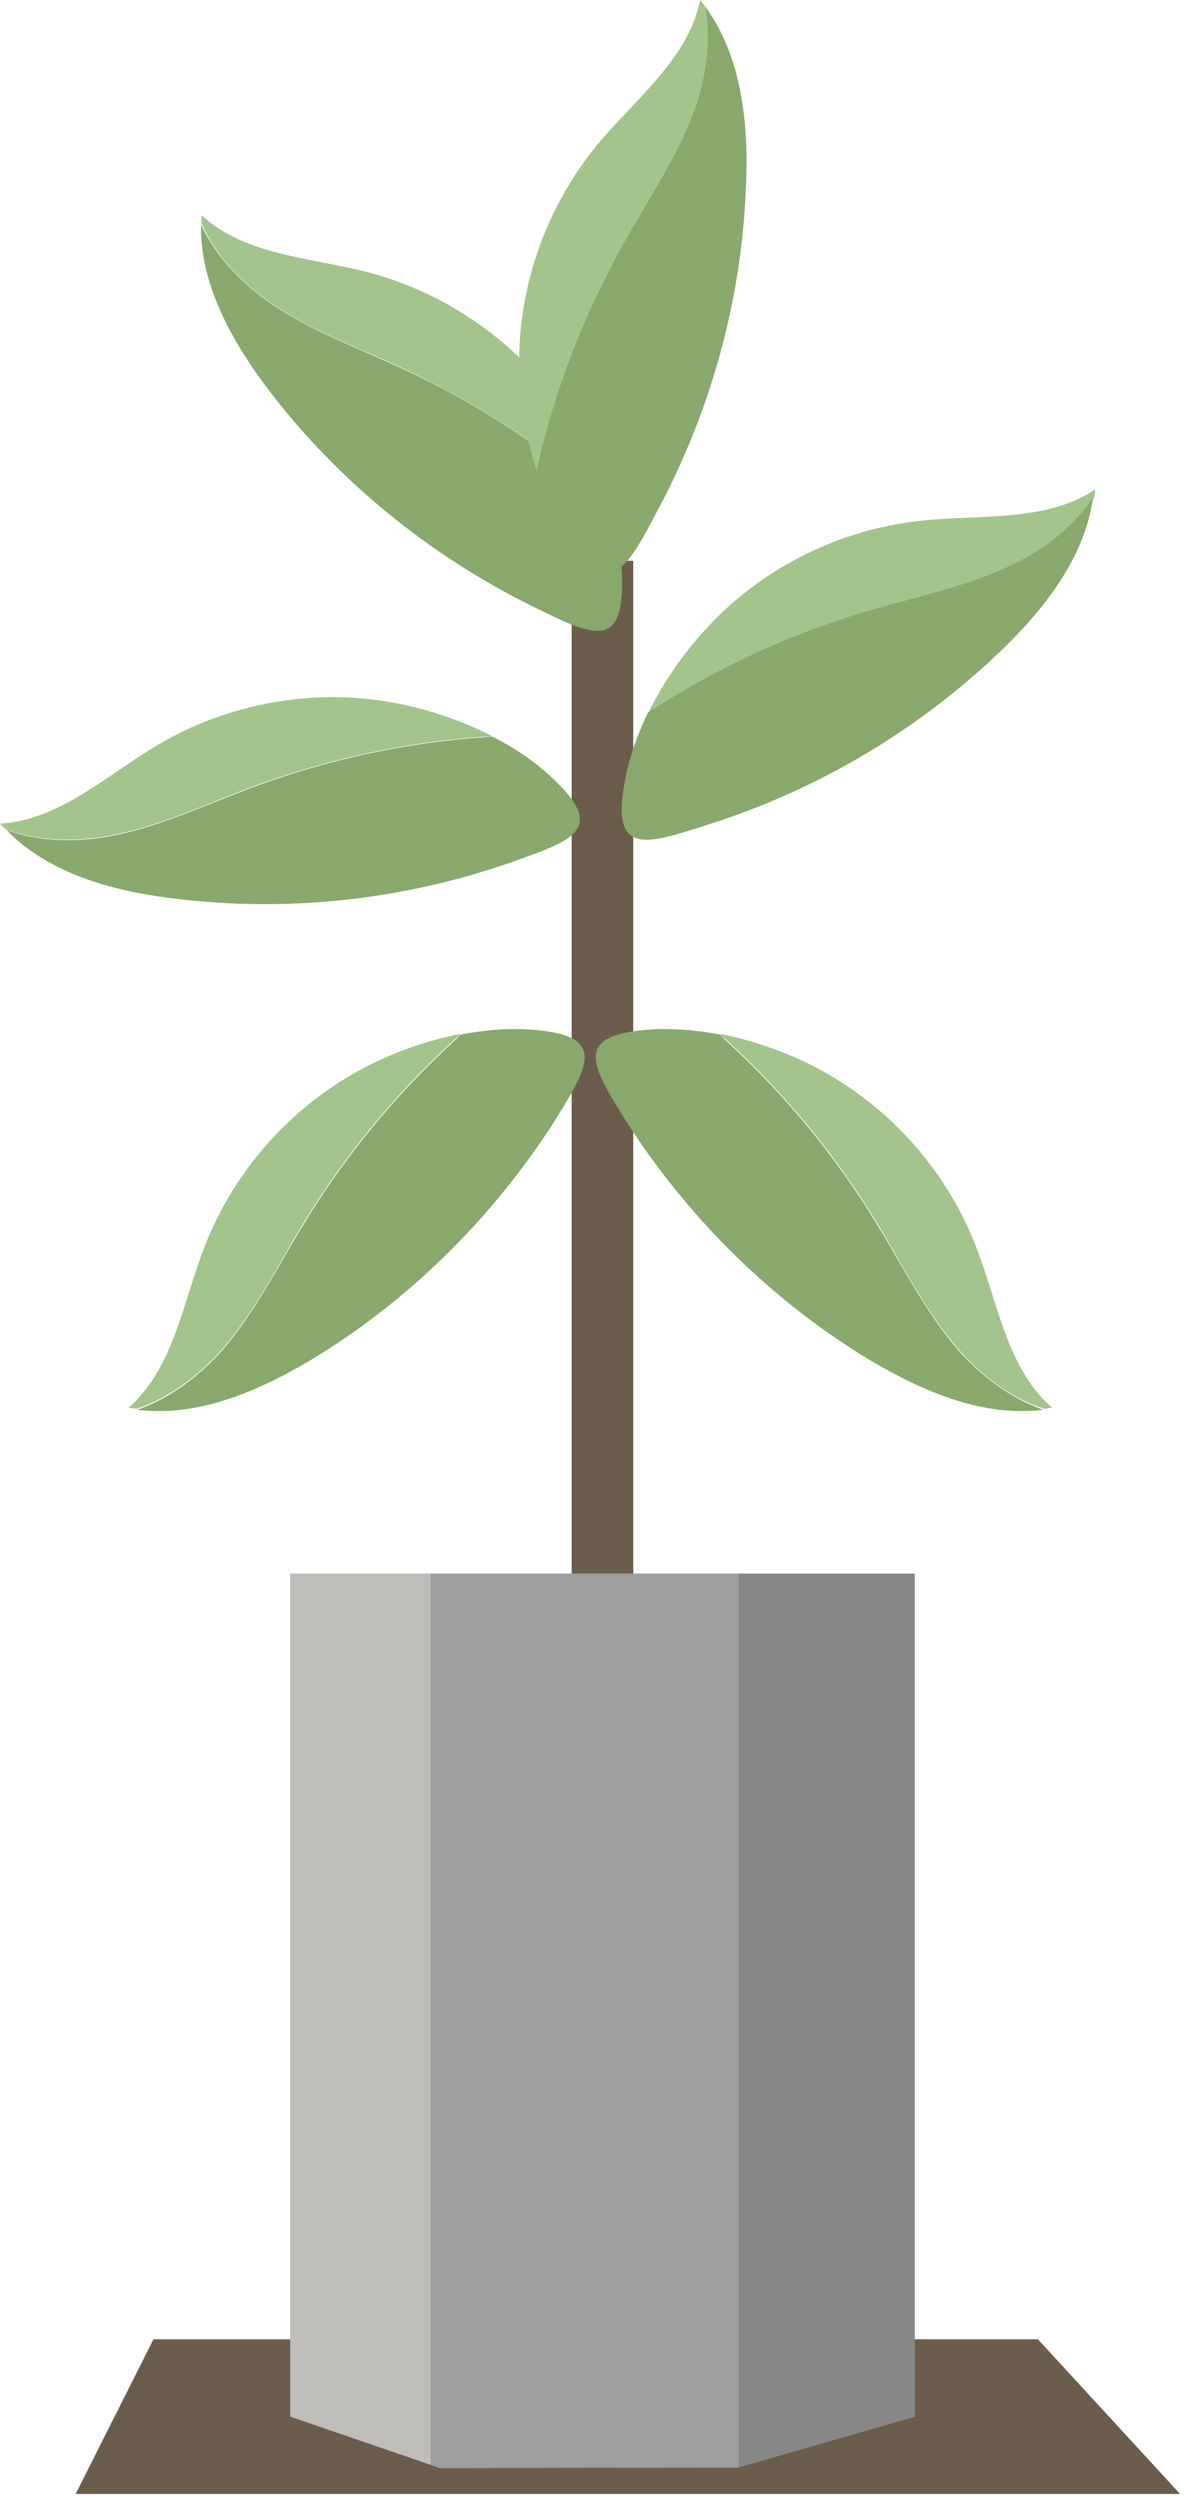<?xml version="1.0" encoding="UTF-8"?> <svg xmlns="http://www.w3.org/2000/svg" width="111" height="234" viewBox="0 0 111 234" fill="none"> <path d="M59.317 52.485H53.548V214.342H59.317V52.485Z" fill="#6B5C4B"></path> <path d="M7.086 233.423L14.374 218.948H97.226L110.537 233.423H7.086Z" fill="#6B5C4B"></path> <path d="M85.686 226.186L69.136 230.943L41.198 230.994L27.179 226.186V147.281H85.686V226.186Z" fill="#BFBDBA"></path> <path d="M40.338 147.281V230.69L41.198 230.994L69.136 230.943H69.187V147.281H40.338Z" fill="#9E9E9E"></path> <path d="M85.686 147.281H69.187V230.943L85.686 226.186V147.281Z" fill="#878787"></path> <path d="M20.852 126.227C23.889 122.734 25.964 118.534 28.393 114.535C32.291 108.107 37.149 102.236 42.717 97.175C42.869 97.023 43.02 96.922 43.122 96.77C39.781 97.428 36.441 98.643 33.606 100.212C27.027 103.805 21.814 109.778 19.131 116.762C17.107 121.975 16.247 128.099 12.046 131.743C12.299 131.794 12.552 131.845 12.805 131.845C15.892 130.832 18.676 128.707 20.852 126.227Z" fill="#A3C48A"></path> <path d="M49.701 96.365C47.575 96.214 45.348 96.416 43.172 96.821C43.02 96.922 42.868 97.074 42.767 97.226C37.2 102.287 32.341 108.158 28.444 114.586C26.015 118.534 23.939 122.734 20.903 126.277C18.727 128.757 15.943 130.883 12.855 131.946C18.473 132.654 24.041 130.276 28.95 127.391C38.161 121.874 46.006 114.13 51.827 105.121C55.117 99.807 57.09 96.872 49.701 96.365Z" fill="#88A86C"></path> <path d="M10.376 78.196C14.931 77.335 19.182 75.311 23.484 73.691C30.57 71.059 38.01 69.44 45.5 68.934C45.703 68.934 45.855 68.934 46.057 68.883C43.02 67.314 39.68 66.251 36.441 65.695C29.051 64.429 21.257 65.897 14.829 69.693C10.021 72.527 5.567 76.778 0 77.082C0.152 77.285 0.354 77.487 0.557 77.639C3.644 78.752 7.136 78.803 10.376 78.196Z" fill="#A3C48A"></path> <path d="M51.523 72.628C49.954 71.161 48.081 69.946 46.108 68.934C45.905 68.934 45.753 68.934 45.551 68.984C38.01 69.49 30.57 71.11 23.535 73.742C19.182 75.361 14.931 77.386 10.426 78.246C7.187 78.854 3.695 78.803 0.607 77.689C4.555 81.739 10.426 83.358 16.044 84.067C26.723 85.433 37.655 84.269 47.828 80.726C53.649 78.651 57.04 77.639 51.523 72.628Z" fill="#88A86C"></path> <path d="M89.735 126.227C86.698 122.734 84.623 118.534 82.194 114.535C78.297 108.107 73.438 102.236 67.871 97.175C67.719 97.023 67.567 96.922 67.466 96.77C70.806 97.428 74.147 98.643 76.981 100.212C83.561 103.805 88.774 109.778 91.456 116.762C93.481 121.975 94.341 128.099 98.542 131.743C98.289 131.794 98.036 131.845 97.783 131.845C94.645 130.832 91.861 128.707 89.735 126.227Z" fill="#A3C48A"></path> <path d="M60.886 96.365C63.012 96.214 65.239 96.416 67.415 96.821C67.567 96.922 67.719 97.074 67.82 97.226C73.388 102.287 78.246 108.158 82.144 114.586C84.573 118.534 86.648 122.734 89.685 126.277C91.861 128.757 94.645 130.883 97.732 131.946C92.114 132.654 86.547 130.276 81.637 127.391C72.426 121.874 64.581 114.13 58.761 105.121C55.471 99.807 53.446 96.872 60.886 96.365Z" fill="#88A86C"></path> <path d="M94.898 52.839C90.748 54.864 86.142 55.775 81.688 57.09C74.45 59.216 67.516 62.354 61.19 66.403C61.038 66.504 60.886 66.606 60.734 66.707C62.253 63.619 64.277 60.785 66.555 58.406C71.717 52.991 78.854 49.499 86.294 48.739C91.861 48.132 97.985 48.891 102.591 45.804C102.591 46.057 102.54 46.31 102.489 46.563C100.667 49.296 97.884 51.422 94.898 52.839Z" fill="#A3C48A"></path> <path d="M58.558 72.932C58.963 70.806 59.722 68.731 60.684 66.707C60.836 66.606 60.988 66.504 61.139 66.403C67.466 62.354 74.4 59.166 81.637 57.09C86.091 55.775 90.697 54.864 94.847 52.839C97.833 51.422 100.617 49.246 102.388 46.563C101.629 52.13 97.884 56.939 93.784 60.886C86.041 68.326 76.576 73.944 66.302 77.183C60.481 79.056 57.141 80.22 58.558 72.932Z" fill="#88A86C"></path> <path d="M25.357 28.343C29.153 30.975 33.606 32.544 37.807 34.517C44.64 37.706 51.017 41.856 56.686 46.816C56.837 46.917 56.989 47.069 57.091 47.17C56.078 43.881 54.509 40.743 52.586 38.06C48.284 31.936 41.806 27.432 34.568 25.509C29.153 24.091 22.978 23.939 18.878 20.144C18.878 20.397 18.878 20.65 18.878 20.903C20.194 23.939 22.624 26.47 25.357 28.343Z" fill="#A3C48A"></path> <path d="M58.255 53.7C58.153 51.574 57.748 49.347 57.09 47.221C56.939 47.069 56.787 46.968 56.685 46.867C51.017 41.907 44.64 37.706 37.807 34.568C33.606 32.594 29.203 31.025 25.357 28.393C22.624 26.521 20.194 23.99 18.828 21.004C18.727 26.622 21.713 31.936 25.154 36.491C31.683 45.045 40.237 51.979 49.853 56.736C55.42 59.469 58.558 61.139 58.255 53.7Z" fill="#88A86C"></path> <path d="M65.087 10.376C63.518 14.728 60.836 18.625 58.558 22.624C54.863 29.203 52.08 36.289 50.41 43.628C50.359 43.83 50.308 43.982 50.308 44.184C49.245 40.945 48.689 37.453 48.638 34.214C48.537 26.723 51.219 19.283 55.977 13.513C59.57 9.211 64.48 5.466 65.593 0C65.745 0.202 65.897 0.405 66.049 0.607C66.707 3.796 66.201 7.238 65.087 10.376Z" fill="#A3C48A"></path> <path d="M53.092 50.106C51.928 48.284 50.966 46.31 50.258 44.184C50.308 43.982 50.359 43.83 50.359 43.628C52.029 36.289 54.813 29.203 58.508 22.624C60.785 18.575 63.417 14.728 65.036 10.376C66.15 7.288 66.656 3.796 66.049 0.607C69.389 5.162 70.098 11.185 69.895 16.854C69.591 27.584 66.707 38.212 61.645 47.677C58.761 53.143 57.192 56.331 53.092 50.106Z" fill="#88A86C"></path> </svg> 